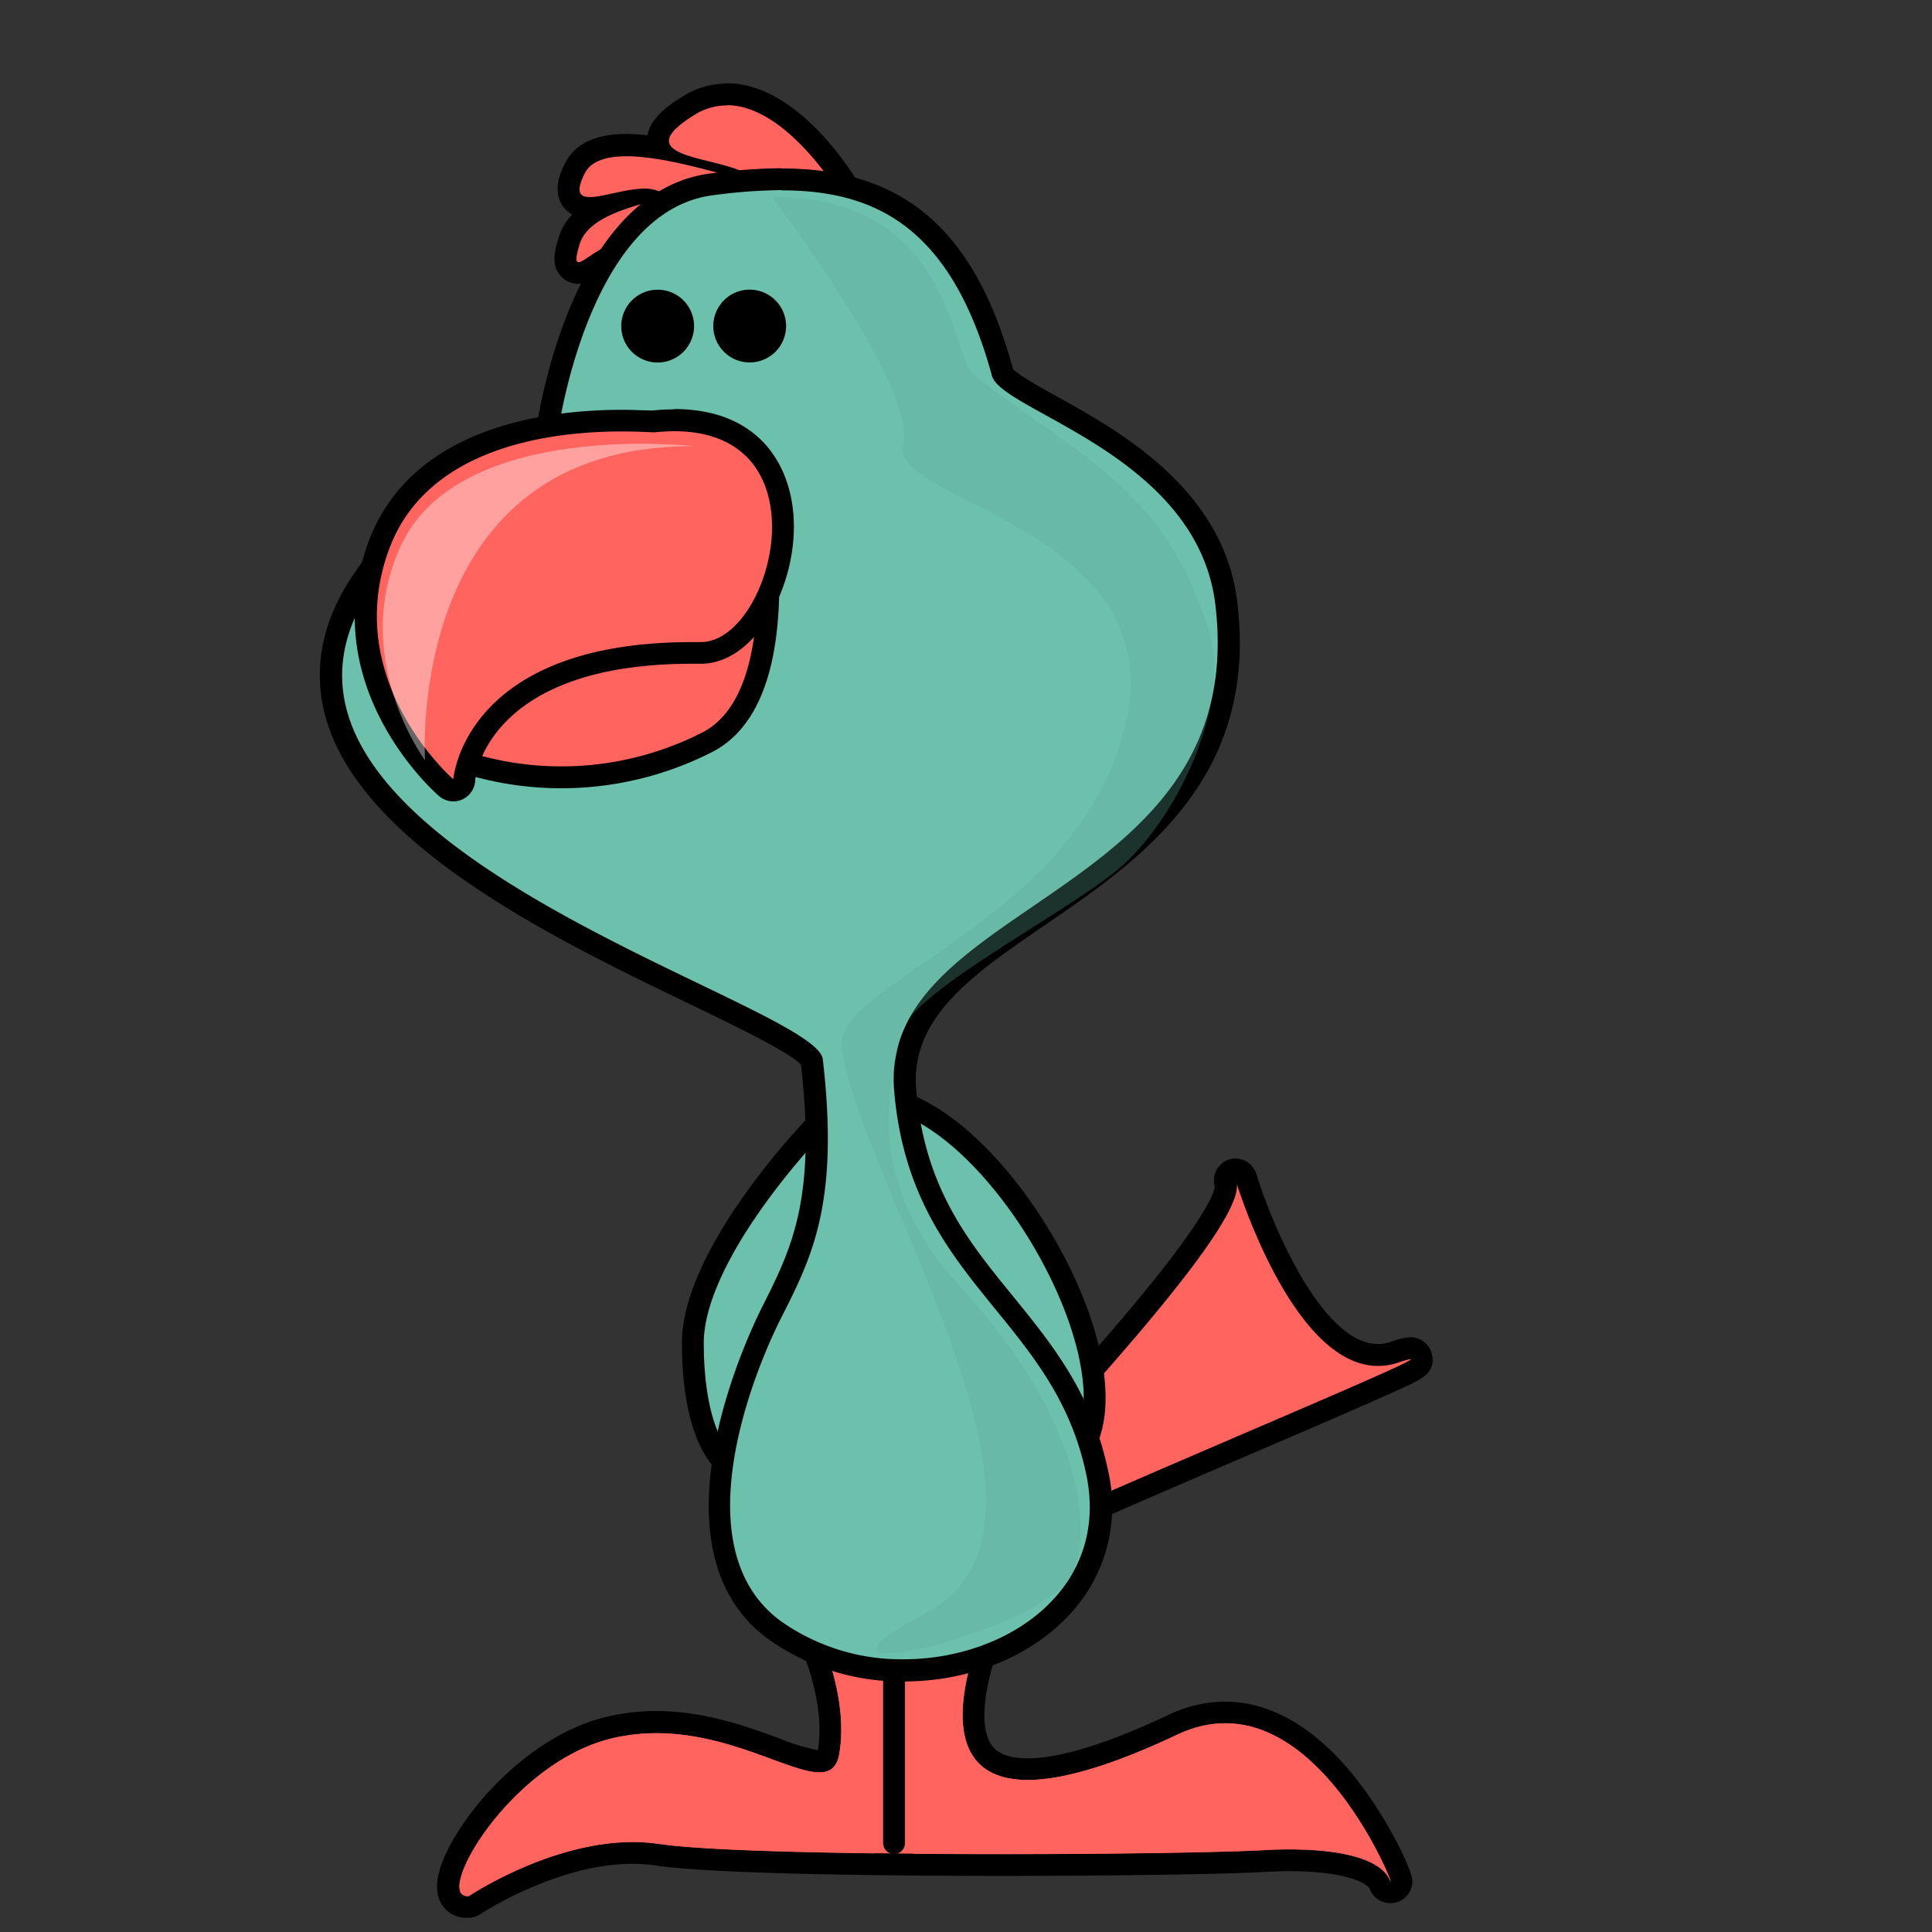 <svg id="Слой_1" data-name="Слой 1" xmlns="http://www.w3.org/2000/svg" viewBox="0 0 250 250"><rect x="0" y="0" width="250" height="250" fill="#333333" stroke="none"/><defs><style>.cls-1,.cls-5{fill:#ff645f;}.cls-2,.cls-3{fill:#6cc1ad;}.cls-2,.cls-5{stroke:#000;stroke-linecap:round;stroke-linejoin:round;stroke-width:2.83px;}.cls-4{fill:#60a998;opacity:0.3;}.cls-6{fill:#fff;opacity:0.4;}</style></defs><title>Icons</title><path class="cls-1" d="M60.46,246.78A2.36,2.36,0,0,1,58,244.55c-.49-4.47,9.13-18.38,21.13-21.06a27,27,0,0,1,5.77-.62c6,0,11.45,2,15.41,3.44,2.37.88,4.42,1.63,5.67,1.63.55,0,1,0,1.18-1.24,1.2-7.08-2.65-15-2.69-15a1.42,1.42,0,0,1-.06-1.14,1.45,1.45,0,0,1,.8-.81c.46-.18,11.54-4.64,18-4.64,2.46,0,4.08.62,4.95,1.9s.83,2.69.11,4.55c-2.65,6.81-3.09,12.29-1.21,15,1.09,1.6,3,2.38,5.85,2.38,4.4,0,10.72-1.93,18.78-5.74a15.86,15.86,0,0,1,6.78-1.6c14.19,0,22.81,20.83,22.81,21.87a1.42,1.42,0,0,1-1.42,1.43,1.57,1.57,0,0,1-1.41-1.06c-.69-1.49-4.11-3.08-11.65-3.08-1.05,0-2.17,0-3.31.09-5.39.3-19.68.52-34,.52-10.71,0-36.5-.13-44.55-1.34a21.69,21.69,0,0,0-3.17-.23c-10.24,0-20.33,6.69-20.43,6.75a1.6,1.6,0,0,1-.66.24Z"/><path d="M123.28,206.48c3.14,0,5.05,1.13,3.74,4.51-2.88,7.41-5.45,19.34,6,19.34,4.26,0,10.49-1.67,19.38-5.87a14.34,14.34,0,0,1,6.18-1.46c13.27,0,21.57,20.46,21.39,20.46a.82.82,0,0,1-.12-.23c-1.24-2.69-6.31-3.91-12.94-3.91-1.09,0-2.22,0-3.38.1-5.21.28-19.1.51-33.92.51-18.2,0-37.79-.34-44.34-1.32a22.51,22.51,0,0,0-3.38-.24c-10.79,0-21.22,7-21.22,7h-.17c-4.34,0,5.68-17.51,19-20.48a24.8,24.8,0,0,1,5.46-.6c9.48,0,17.21,5.07,21.08,5.07,1.39,0,2.28-.65,2.58-2.41,1.29-7.62-2.82-15.92-2.82-15.92s11.21-4.54,17.5-4.54m0-2.84c-6.76,0-18.09,4.56-18.57,4.75a2.84,2.84,0,0,0-1.47,3.89c0,.07,3.68,7.6,2.57,14.18v0a26,26,0,0,1-5-1.53c-4.06-1.49-9.61-3.53-15.9-3.53a28,28,0,0,0-6.08.66c-7.5,1.67-13.22,7.11-16,10.2-3.13,3.54-6.65,8.9-6.27,12.39a3.75,3.75,0,0,0,3.83,3.5l.43,0a3,3,0,0,0,1.32-.47c.09-.06,9.87-6.51,19.64-6.51a20.22,20.22,0,0,1,3,.21c8.14,1.22,34,1.35,44.76,1.35,14.33,0,28.66-.21,34.07-.51,1.12-.06,2.2-.1,3.23-.1,7.61,0,10.1,1.68,10.37,2.27a2.88,2.88,0,0,0,2.69,1.87,2.84,2.84,0,0,0,2.84-2.84c0-1.49-3.07-7.61-6.32-12-5.38-7.35-11.58-11.24-17.91-11.24a17.3,17.3,0,0,0-7.39,1.74c-7.87,3.71-14,5.6-18.17,5.6-3.48,0-4.38-1.33-4.68-1.76-1.58-2.32-1.08-7.45,1.36-13.72,1.12-2.89.48-4.79-.26-5.86-1.14-1.67-3.2-2.52-6.12-2.52Z"/><path class="cls-1" d="M115.72,239.91a1.42,1.42,0,0,1-1.42-1.41l0-25.2a1.42,1.42,0,0,1,1.42-1.42h0a1.42,1.42,0,0,1,1.42,1.41l0,25.2a1.42,1.42,0,0,1-1.42,1.42Z"/><path d="M115.69,213.3l0,25.19,0-25.19m0-2.84h0a2.83,2.83,0,0,0-2.83,2.84l0,25.2a2.83,2.83,0,0,0,2.83,2.83h0a2.82,2.82,0,0,0,2.83-2.84l0-25.2a2.84,2.84,0,0,0-2.84-2.83Z"/><path class="cls-1" d="M105.78,211s4.11,8.3,2.82,15.92-13.6-5.52-29.12-2.06c-13.5,3-23.6,20.91-18.85,20.47,0,0,12.73-8.52,24.6-6.74s66.66,1.45,78.26.81c8.25-.46,14.87.68,16.32,3.81s-9.76-27.12-27.45-18.77C119.68,239.89,123.07,221.17,127,211S105.78,211,105.78,211Z"/><path class="cls-2" d="M115.69,213.3l0,25.19Z"/><path class="cls-1" d="M119.73,205.53a1.59,1.59,0,0,1-1.38-.89c-.55-1.24-.6-1.37,10.86-13.91,9.74-10.66,29.95-32.77,29.42-37.27l-.09-.29a1.41,1.41,0,0,1,.85-1.73,1.29,1.29,0,0,1,.51-.1,1.4,1.4,0,0,1,1.27.81,2.69,2.69,0,0,1,.22.64c2.69,8.41,9.26,22.54,16.93,22.54a6.84,6.84,0,0,0,2.16-.36,6.66,6.66,0,0,1,2-.51,1.5,1.5,0,0,1,1.44,1.15c.27,1.32.13,1.38-7,4.52-3.85,1.7-9.27,4-15,6.5-16.25,7-36.47,15.66-40.65,18.31A3,3,0,0,1,119.73,205.53Z"/><path d="M159.9,152.76a1.89,1.89,0,0,1,.12.38l-.12-.38m.12.38c1,3.08,7.91,23.61,18.3,23.61a8.44,8.44,0,0,0,2.61-.43,9.64,9.64,0,0,1,1.59-.45c2,0-54.54,23.14-62,27.87a2.07,2.07,0,0,1-.78.37c-2.39,0,41.64-43.28,40.29-51m-.12-3.22a2.86,2.86,0,0,0-2.72,3.65l0,.07c-.11.75-1.15,3.94-9.83,14.44-5.9,7.13-13.28,15.2-19.21,21.69-3.13,3.43-5.83,6.38-7.76,8.59-2.9,3.33-4.23,4.85-3.35,6.85a2.94,2.94,0,0,0,2.68,1.73,4.31,4.31,0,0,0,2.3-.81c4.08-2.58,25.12-11.62,40.48-18.22,5.74-2.46,11.16-4.79,15-6.49,2.06-.91,3.57-1.59,4.61-2.07,1.81-.86,3.68-1.74,3.2-4a2.84,2.84,0,0,0-2.82-2.28,8,8,0,0,0-2.48.59,5.52,5.52,0,0,1-1.72.28c-6.85,0-13.14-14-15.56-21.49a3.67,3.67,0,0,0-.31-.88,2.83,2.83,0,0,0-2.55-1.62Z"/><path class="cls-1" d="M74.87,35.32a1.64,1.64,0,0,1-1.34-.67c-.56-.76-.4-1.77.12-3.48A7.73,7.73,0,0,1,78,26.72a10,10,0,0,1-1.63.17,2.61,2.61,0,0,1-2.41-1.13c-.75-1.21-.13-2.78.49-4,1-2,3.24-3,6.66-3a27.23,27.23,0,0,1,4.28.39,2.61,2.61,0,0,1-.17-.58c-.31-2,1.79-3.6,3.89-4.91a9.31,9.31,0,0,1,5-1.47c8.55,0,15.7,12,16,12.52a1.43,1.43,0,0,1-.26,1.77,1.46,1.46,0,0,1-1,.37,1.42,1.42,0,0,1-.83-.27,6.67,6.67,0,0,0-3.93-1c-4.76,0-11.33,2.83-16.12,4.9C84.19,32.08,82,33,80.58,33h0l-.37,0H80a6.62,6.62,0,0,0-3,1.38A4.1,4.1,0,0,1,74.87,35.32Z"/><path d="M94.06,13.61c7.84,0,14.78,11.83,14.78,11.83a8,8,0,0,0-4.76-1.3c-8.18,0-20.38,7.44-23.5,7.44h-.19l-.36,0c-2.19,0-4.41,2.35-5.16,2.35-.38,0-.4-.58.13-2.32,1.65-5.43,13.92-5.44,10.08-6.93a4.72,4.72,0,0,0-1.69-.27c-2.35,0-5.36,1.09-7.06,1.09-1.34,0-1.87-.67-.66-3.07.83-1.64,2.88-2.21,5.4-2.21,5.86,0,14.29,3.09,15.91,3.09.35,0,.38-.14,0-.49-2.87-2.66-16.57-2.06-7.17-7.92a7.93,7.93,0,0,1,4.24-1.26m0-2.83v0a10.74,10.74,0,0,0-5.74,1.69c-1.3.81-4.09,2.55-4.53,5a25.78,25.78,0,0,0-2.72-.17c-4,0-6.66,1.27-7.93,3.77-.46.91-1.68,3.34-.43,5.38a3.64,3.64,0,0,0,1.35,1.28,7.34,7.34,0,0,0-1.77,3c-.52,1.71-.91,3.37.1,4.74a3.08,3.08,0,0,0,2.48,1.23,5.27,5.27,0,0,0,2.94-1.2A6.44,6.44,0,0,1,80,34.39a4.93,4.93,0,0,0,.55,0c1.69,0,3.89-.91,7.93-2.66,4.69-2,11.1-4.78,15.57-4.78a5.33,5.33,0,0,1,3.11.77,2.87,2.87,0,0,0,1.65.53A2.84,2.84,0,0,0,111.29,24c-.8-1.36-8-13.23-17.23-13.23Z"/><path class="cls-2" d="M108.22,143c-.9.47-18.59,18.38-18.57,30.84,0,9,2.36,15.7,6.36,16.73s38.82,5.65,44.09-3.14C148.08,174.12,123.4,135,108.22,143Z"/><path class="cls-3" d="M116.93,216.16a28.19,28.19,0,0,1-16.56-5.1c-15.29-10.94-2.05-38.27-.49-41.35,3.89-7.68,7.25-14.32,5.14-32.45-.47-1.53-8.3-5.31-15.2-8.63-18.48-8.91-46.41-22.37-47-40.61-.36-10.93,8.8-21.56,28-32.49C71.51,50.87,76.09,26,92,23.9a70.46,70.46,0,0,1,9.13-.68c15.09,0,23.91,7.73,28.6,25.07.24.89,3.6,2.74,6.29,4.24,8.34,4.62,20.95,11.6,22.64,25.52,2.68,22-11.61,31.81-24.22,40.45-9.77,6.68-18.21,12.46-17.32,22.65,1.14,13.11,7.08,20.41,12.83,27.47,4.91,6,10,12.29,12,22A19,19,0,0,1,138.19,207C133.58,212.64,125.43,216.16,116.93,216.16Z"/><path d="M101.13,24.63c12.22,0,22,4.83,27.23,24,1.25,4.61,26.54,10.2,28.9,29.56,4.63,38.08-43.71,38.24-41.55,63.05s20.59,29,24.86,49.6c3.05,14.62-10.06,23.87-23.64,23.87a27,27,0,0,1-15.74-4.83c-13-9.28-3.78-32.18,0-39.56,3.95-7.8,7.42-14.82,5.28-33.25-1-8.91-112.69-36.47-34.34-80.68,0,0,3.79-29,20.09-31.12a70.52,70.52,0,0,1,8.95-.67m0-2.83h0a73.23,73.23,0,0,0-9.32.69c-16.21,2.14-21.27,26-22.31,32.14C50.23,65.73,41,76.68,41.4,88.06c.62,19.1,29,32.79,47.81,41.84,5.84,2.82,13.08,6.31,14.44,7.89,2,17.43-1.27,23.85-5,31.28-1.62,3.19-15.32,31.52.92,43.14a29.66,29.66,0,0,0,17.39,5.37c9,0,17.41-3.63,22.36-9.71a20.41,20.41,0,0,0,4.06-17.58c-2.08-10-7.28-16.39-12.3-22.56-5.87-7.21-11.42-14-12.52-26.71-.81-9.36,7.31-14.92,16.71-21.35,12.3-8.43,27.62-18.91,24.83-41.79-1.78-14.64-15.29-22.12-23.36-26.59-2.25-1.25-5-2.79-5.66-3.56-4.9-17.93-14.13-25.93-29.92-25.93Z"/><path d="M89.81,42.19a4.71,4.71,0,1,1-4.71-4.7A4.7,4.7,0,0,1,89.81,42.19Z"/><path d="M101.72,42.18A4.71,4.71,0,1,1,97,37.48,4.71,4.71,0,0,1,101.72,42.18Z"/><path class="cls-4" d="M99.86,25.45s18.91,24.7,17,32.15,35.43,10.74,28.61,36.87c-6.57,25.18-38,32.67-36.55,41.37,3.22,18.91,32.12,61.75,11,72.82s15.6,2.38,18.85-5-.67-22.18-14.35-37-8.62-27.16-8-32.52,21.1-15.64,28.35-21.73,14.74-21.18,11.65-30.89c-5.8-18.24-15.72-21.66-30.4-33C123,46.2,123.29,25.43,99.86,25.45Z"/><path class="cls-5" d="M58.22,98a41.52,41.52,0,0,0,33.39-2c7.61-4,7.94-16.18,7.8-22.45S59.52,85.85,58.22,98Z"/><path class="cls-1" d="M58.66,102.25a1.42,1.42,0,0,1-.93-.35c-.15-.13-15.18-13.43-8.78-31.13,5.14-14.23,22-16.36,31.53-16.36,1.55,0,2.78.06,3.52.09l.64,0a25.62,25.62,0,0,1,2.61-.13c7.16,0,10.58,3.33,12.19,6.12,3.31,5.72,1.83,13.5-1,18.31-2.09,3.62-4.93,5.69-7.81,5.69H89.5c-27.77,0-29.37,15.77-29.42,16.44a1.45,1.45,0,0,1-.88,1.2A1.49,1.49,0,0,1,58.66,102.25Z"/><path d="M87.25,55.8c19.82,0,12.66,27.29,3.43,27.29H89.5c-29.57,0-30.84,17.75-30.84,17.75S44.14,88.24,50.28,71.26c5-13.94,22.13-15.43,30.2-15.43,2.19,0,3.72.11,4.16.11h.1a24.82,24.82,0,0,1,2.51-.14m0-2.83h0a24.83,24.83,0,0,0-2.68.14l-.51,0c-.75,0-2-.08-3.58-.08-9.94,0-27.43,2.24-32.87,17.29-6.72,18.6,8.54,32.12,9.19,32.68a2.83,2.83,0,0,0,1.86.7,2.76,2.76,0,0,0,1.09-.22A2.85,2.85,0,0,0,61.49,101c0-.59,1.69-15.11,28-15.11h1.18c6.9,0,12.06-9.38,12.06-17.76,0-7.35-4.07-15.2-15.49-15.2Z"/><path class="cls-6" d="M89.86,57.75S59.61,54.22,51.94,70.48C45.09,85,55,98.39,55,98.39S52.29,57.46,89.86,57.75Z"/></svg>
